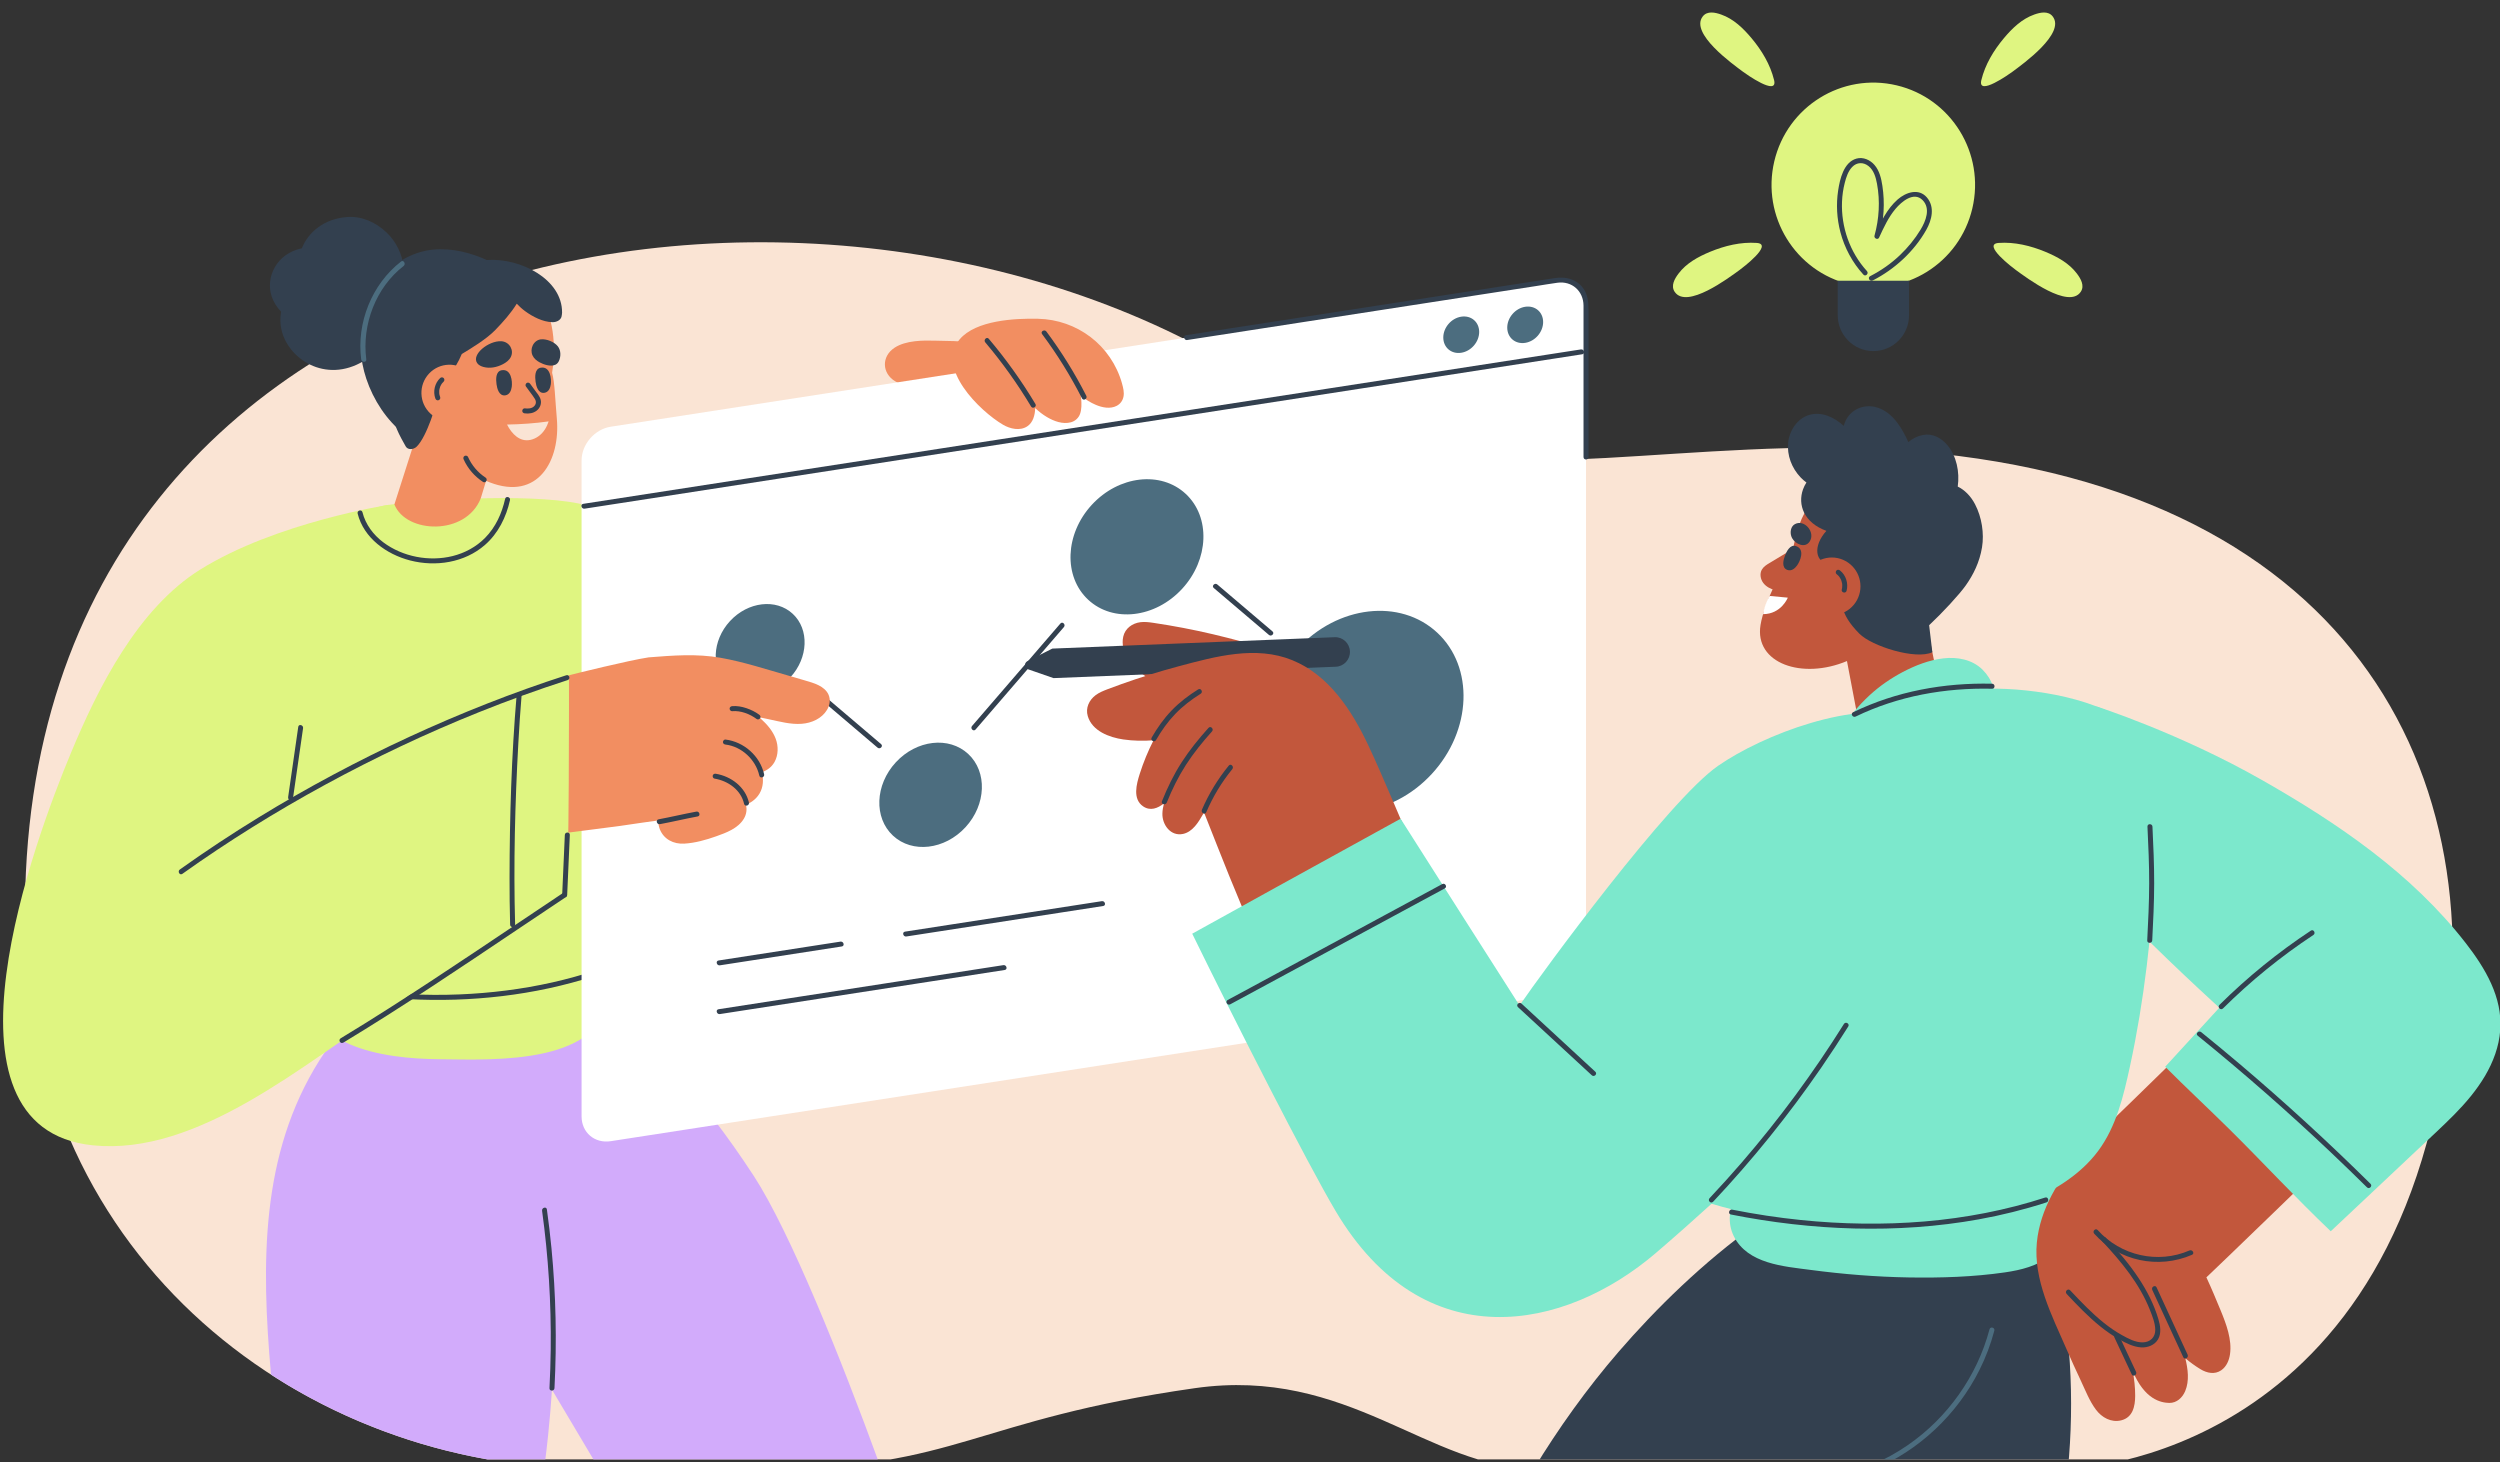 <svg xmlns="http://www.w3.org/2000/svg" width="400" height="234" viewBox="0 0 400 234" fill="none"><rect x="0" y="0" width="400" height="234" fill="#333333" stroke="none"/><g clip-path="url(#clip0_633_1078)"><path d="M331.282 234.98C331.282 234.98 385.358 233.746 392.015 161.755C396.563 112.56 365.037 69.589 285.853 71.707C253.302 72.58 226.416 78.784 205.25 63.699C137.592 15.473 2.884 34.007 4 147.409C4.536 201.855 49.052 234.98 94.652 234.98C94.652 234.98 110.87 234.98 123.427 234.98C152.929 234.98 155.814 227.152 191.177 222.106C215.763 218.6 228.56 234.98 245.738 234.98H331.277H331.282Z" fill="#FAE4D4"></path><path d="M315.575 33.341C317.64 24.545 312.22 15.732 303.469 13.656C294.717 11.58 285.948 17.028 283.883 25.823C281.817 34.619 287.237 43.432 295.989 45.508C304.74 47.584 313.509 42.137 315.575 33.341Z" fill="#DFF581"></path><path d="M299.743 56.172C296.59 56.172 294.038 53.607 294.038 50.439V44.915H305.447V50.439C305.447 53.607 302.895 56.172 299.743 56.172Z" fill="#33404F"></path><path d="M298.707 43.367C295.983 40.384 294.558 36.319 294.722 32.279C294.762 31.253 294.91 30.24 295.163 29.247C295.391 28.355 295.695 27.406 296.343 26.722C297.083 25.942 298.135 25.91 298.971 26.578C299.823 27.257 300.131 28.387 300.323 29.416C300.831 32.166 300.663 35.021 299.919 37.71C299.803 38.137 300.455 38.442 300.651 38.02C301.391 36.416 302.143 34.763 303.291 33.404C304.239 32.279 306.2 30.598 307.608 32.013C308.944 33.352 308.116 35.386 307.292 36.745C306.384 38.241 305.267 39.604 304.003 40.81C302.583 42.165 300.971 43.295 299.223 44.187C298.763 44.421 299.167 45.116 299.627 44.883C303.143 43.086 306.243 40.247 308.2 36.786C309.096 35.198 309.608 33.127 308.308 31.599C307 30.059 304.939 30.767 303.631 31.909C301.903 33.42 300.903 35.575 299.955 37.622C300.199 37.727 300.443 37.827 300.687 37.931C301.423 35.266 301.599 32.476 301.183 29.742C301.003 28.56 300.723 27.329 299.927 26.401C299.227 25.585 298.103 25.074 297.035 25.375C294.986 25.95 294.378 28.668 294.102 30.482C293.766 32.701 293.894 34.98 294.466 37.156C295.13 39.676 296.391 42.02 298.147 43.942C298.495 44.324 299.059 43.753 298.711 43.375L298.707 43.367Z" fill="#33404F"></path><path d="M328.429 2.627C327.705 1.699 326.437 1.988 325.481 2.326C323.493 3.029 321.953 4.525 320.621 6.113C318.984 8.067 317.624 10.315 317.016 12.811C316.356 15.509 321.561 11.798 321.973 11.493C323.685 10.222 330.53 5.325 328.429 2.627Z" fill="#DFF581"></path><path d="M332.918 46.692C333.578 45.715 332.918 44.589 332.306 43.777C331.034 42.089 329.146 41.071 327.234 40.279C324.885 39.31 322.341 38.691 319.789 38.868C317.029 39.061 322.133 42.909 322.549 43.21C324.277 44.465 331.002 49.523 332.918 46.692Z" fill="#DFF581"></path><path d="M278.897 11.493C279.309 11.798 284.51 15.509 283.853 12.811C283.245 10.315 281.881 8.067 280.249 6.113C278.917 4.525 277.377 3.025 275.389 2.326C274.433 1.988 273.165 1.699 272.44 2.627C270.34 5.325 277.185 10.222 278.897 11.493Z" fill="#DFF581"></path><path d="M278.317 43.21C278.733 42.909 283.833 39.061 281.077 38.868C278.525 38.691 275.981 39.31 273.632 40.279C271.72 41.071 269.832 42.089 268.56 43.777C267.948 44.589 267.288 45.715 267.948 46.692C269.864 49.526 276.589 44.465 278.317 43.21Z" fill="#DFF581"></path><path d="M155.466 54.849C154.362 54.536 150.954 54.548 149.814 54.512C147.705 54.447 144.937 54.439 143.109 55.65C141.017 57.041 141.093 59.718 143.229 61.005C144.265 61.628 145.553 61.849 146.725 62.086C149.094 62.569 152.234 63.172 154.066 61.162C154.27 61.133 154.466 61.013 154.542 60.816C154.766 60.221 154.958 59.614 155.126 59.003C155.282 58.428 155.462 57.829 155.466 57.23C155.474 55.947 156.574 55.163 155.466 54.845V54.849Z" fill="#F28E61"></path><path d="M29.539 101.033C31.843 94.721 55.081 81.743 62.178 80.778C69.174 79.825 86.988 78.852 94.017 80.91C100.529 82.816 105.834 87.548 109.354 93.044C115.603 102.794 117.463 112.431 116.323 123.54C115.575 130.817 113.686 136.289 110.65 143.027C108.586 147.598 106.642 153.066 101.853 154.811C95.105 157.272 69.422 162.828 62.142 162.241C50.717 161.32 49.641 159.354 45.872 149.665C45 147.426 40.908 148.648 38.452 148.045C38.324 147.582 38.204 147.116 38.1 146.65C37.551 144.137 37.283 141.584 37.016 139.039C35.687 126.342 25.002 113.468 29.539 101.033Z" fill="#DFF581"></path><path d="M120.571 188.097C116.478 181.817 111.93 175.831 106.934 170.419C102.257 165.345 98.425 162.334 92.728 159.202C77.107 150.606 59.973 155.591 51.117 169.647C41.676 184.639 41.784 202.04 43.36 219.939C44 220.354 44.64 220.76 45.292 221.158C45.552 221.314 45.812 221.471 46.072 221.628C46.376 221.809 46.68 221.99 46.984 222.167C47.216 222.299 47.448 222.436 47.68 222.565C47.968 222.734 48.256 222.895 48.544 223.055C48.8 223.2 49.06 223.341 49.32 223.481C49.908 223.803 50.505 224.121 51.105 224.426C51.392 224.579 51.677 224.724 51.965 224.865C52.797 225.287 53.641 225.693 54.489 226.087C54.809 226.236 55.129 226.384 55.449 226.529C55.749 226.666 56.049 226.798 56.349 226.935C56.693 227.084 57.041 227.233 57.389 227.381C57.617 227.478 57.845 227.574 58.077 227.671C58.613 227.892 59.149 228.113 59.693 228.322C59.905 228.411 60.121 228.495 60.337 228.575C60.665 228.704 60.997 228.829 61.325 228.953C61.59 229.05 61.849 229.146 62.114 229.243C62.614 229.424 63.114 229.601 63.618 229.774C63.85 229.858 64.086 229.938 64.326 230.015C64.674 230.135 65.022 230.248 65.374 230.361C65.642 230.449 65.91 230.533 66.182 230.618C66.286 230.65 66.394 230.686 66.506 230.718C66.774 230.803 67.046 230.883 67.314 230.968C68.006 231.173 68.702 231.374 69.402 231.563C69.718 231.651 70.034 231.736 70.354 231.82C70.418 231.84 70.486 231.856 70.554 231.872C70.854 231.953 71.154 232.029 71.454 232.105C72.23 232.298 73.007 232.483 73.791 232.66C74.015 232.709 74.243 232.761 74.471 232.809C74.539 232.825 74.607 232.841 74.679 232.853C75.319 232.994 75.963 233.123 76.607 233.247C76.623 233.247 76.639 233.255 76.655 233.259C76.999 233.324 77.343 233.388 77.687 233.448C78.035 233.513 78.387 233.573 78.735 233.633C79.443 233.754 80.151 233.866 80.863 233.971C81.163 234.015 81.467 234.059 81.771 234.1C81.895 234.116 82.023 234.136 82.147 234.148C82.415 234.188 82.679 234.22 82.947 234.252C82.959 234.252 82.971 234.252 82.983 234.252C83.387 234.305 83.791 234.353 84.2 234.397C84.651 234.449 85.108 234.494 85.56 234.538C85.628 234.546 85.696 234.55 85.768 234.558C86.216 234.598 86.664 234.638 87.112 234.675C88.072 227.208 88.304 222.332 88.304 222.332L95.825 234.976H123.427C130.344 234.976 135.8 234.546 140.553 233.822C134.652 217.644 126.463 197.139 120.571 188.093V188.097Z" fill="#D2ABFB"></path><path d="M97.881 158.285C98.013 156.616 97.681 154.876 96.929 153.3C96.585 152.584 96.037 151.977 95.349 151.679C94.489 151.309 93.532 151.346 92.62 151.325C90.656 151.281 88.688 151.325 86.724 151.426C82.82 151.619 78.927 152.029 75.039 152.447C71.231 152.857 67.394 153.155 63.598 153.706C61.934 153.947 60.242 154.317 58.709 155.105C57.569 155.688 48.653 154.417 48.589 155.945C48.096 167.633 61.394 169.386 70.23 169.474C79.215 169.562 96.913 170.531 97.881 158.293V158.285Z" fill="#DFF581"></path><path d="M65.358 159.865C75.335 160.384 85.499 159.266 95.028 156.194C97.725 155.326 100.369 154.289 102.933 153.078C103.397 152.857 102.993 152.166 102.529 152.383C93.488 156.641 83.475 158.695 73.53 159.105C70.806 159.218 68.078 159.202 65.358 159.061C64.842 159.033 64.846 159.837 65.358 159.865Z" fill="#33404F"></path><path d="M86.732 193.722C87.74 201.055 88.2 208.461 88.116 215.862C88.092 217.945 88.024 220.028 87.916 222.106C87.888 222.625 88.688 222.621 88.716 222.106C89.104 214.644 88.952 207.158 88.236 199.72C88.036 197.646 87.788 195.575 87.504 193.509C87.432 192.998 86.664 193.215 86.732 193.722Z" fill="#33404F"></path><path d="M249.09 159.161L97.721 182.589C95.144 182.987 93.052 181.21 93.052 178.621V73.686C93.052 71.096 95.14 68.672 97.721 68.274L249.09 44.846C251.667 44.449 253.759 46.225 253.759 48.815V153.75C253.759 156.339 251.671 158.763 249.09 159.161Z" fill="white"></path><path d="M189.949 54.403C191.033 54.234 192.117 54.066 193.205 53.901C196.006 53.467 198.806 53.032 201.606 52.602C205.439 52.007 209.271 51.416 213.107 50.821C217.292 50.174 221.476 49.526 225.66 48.879C229.517 48.284 233.369 47.685 237.225 47.09C240.07 46.652 242.91 46.21 245.754 45.771C246.902 45.594 248.05 45.393 249.198 45.237C251.507 44.927 253.351 46.563 253.363 48.895C253.367 49.788 253.363 50.676 253.363 51.569V73.127C253.363 73.645 254.163 73.645 254.163 73.127V49.619C254.163 48.28 254.047 46.989 253.147 45.904C252.071 44.605 250.423 44.243 248.822 44.489C248.294 44.569 247.77 44.654 247.242 44.734C244.814 45.108 242.386 45.486 239.954 45.864C236.297 46.431 232.641 46.998 228.985 47.56C224.776 48.212 220.568 48.863 216.359 49.514C212.319 50.142 208.275 50.765 204.234 51.392C201.074 51.883 197.914 52.369 194.754 52.859C193.153 53.109 191.557 53.354 189.957 53.603C189.885 53.615 189.817 53.623 189.745 53.635C189.237 53.716 189.453 54.488 189.957 54.411L189.949 54.403Z" fill="#33404F"></path><path d="M93.532 81.389C104.017 79.765 114.502 78.144 124.987 76.52C135.304 74.924 145.617 73.328 155.934 71.732C166.259 70.135 176.584 68.535 186.909 66.939C197.214 65.343 207.523 63.751 217.828 62.155C228.293 60.535 238.757 58.914 249.222 57.294C250.535 57.089 251.847 56.888 253.163 56.683C253.671 56.602 253.455 55.831 252.951 55.907C242.466 57.531 231.981 59.151 221.496 60.776C211.179 62.372 200.866 63.968 190.549 65.564C180.224 67.16 169.899 68.76 159.574 70.357C149.269 71.953 138.96 73.545 128.656 75.141C118.191 76.761 107.726 78.382 97.257 80.002C95.945 80.207 94.632 80.408 93.316 80.613C92.808 80.693 93.024 81.465 93.528 81.389H93.532Z" fill="#33404F"></path><path d="M236.669 53.109C236.669 54.705 235.385 56.197 233.797 56.442C232.209 56.687 230.925 55.593 230.925 54.001C230.925 52.409 232.209 50.913 233.797 50.668C235.385 50.423 236.669 51.517 236.669 53.109Z" fill="#4C6D7F"></path><path d="M246.902 51.525C246.902 53.121 245.618 54.612 244.03 54.858C242.442 55.103 241.158 54.009 241.158 52.417C241.158 50.825 242.442 49.329 244.03 49.084C245.618 48.839 246.902 49.932 246.902 51.525Z" fill="#4C6D7F"></path><path d="M154.474 132.36C157.799 128.751 157.998 123.502 154.918 120.636C151.838 117.769 146.646 118.371 143.321 121.98C139.996 125.588 139.797 130.838 142.877 133.704C145.957 136.571 151.149 135.969 154.474 132.36Z" fill="#4C6D7F"></path><path d="M126.456 108.375C129.338 105.247 129.511 100.698 126.843 98.215C124.175 95.731 119.675 96.254 116.793 99.382C113.911 102.51 113.738 107.059 116.406 109.543C119.074 112.026 123.574 111.503 126.456 108.375Z" fill="#4C6D7F"></path><path d="M189.138 94.212C193.448 89.535 193.707 82.733 189.718 79.02C185.729 75.307 179.001 76.089 174.691 80.767C170.381 85.444 170.122 92.246 174.111 95.959C178.101 99.672 184.828 98.89 189.138 94.212Z" fill="#4C6D7F"></path><path d="M229.094 123.82C235.504 116.863 235.889 106.746 229.954 101.223C224.019 95.7 214.012 96.862 207.602 103.818C201.193 110.775 200.808 120.892 206.742 126.415C212.677 131.939 222.684 130.777 229.094 123.82Z" fill="#4C6D7F"></path><path d="M129.908 110.694C133.408 113.67 136.908 116.649 140.409 119.624C140.801 119.958 141.369 119.391 140.973 119.057C137.472 116.082 133.972 113.103 130.472 110.127C130.08 109.794 129.512 110.361 129.908 110.694Z" fill="#33404F"></path><path d="M169.663 99.763C165.903 104.121 162.147 108.479 158.386 112.841C157.434 113.947 156.478 115.053 155.526 116.158C155.19 116.548 155.754 117.119 156.09 116.725C159.85 112.367 163.607 108.009 167.367 103.646C168.319 102.541 169.275 101.435 170.227 100.329C170.563 99.939 169.999 99.369 169.663 99.763Z" fill="#33404F"></path><path d="M194.202 94.082C197.146 96.582 200.086 99.087 203.03 101.588C203.423 101.922 203.991 101.355 203.595 101.021C200.65 98.52 197.71 96.016 194.766 93.515C194.374 93.181 193.806 93.748 194.202 94.082Z" fill="#33404F"></path><path d="M145.009 149.838C153.182 148.571 161.354 147.309 169.523 146.043C171.851 145.681 174.183 145.323 176.512 144.961C177.02 144.881 176.804 144.109 176.3 144.185C168.127 145.452 159.954 146.714 151.785 147.98C149.457 148.342 147.125 148.7 144.797 149.062C144.289 149.142 144.505 149.914 145.009 149.838Z" fill="#33404F"></path><path d="M115.174 154.453C121.679 153.448 128.188 152.439 134.692 151.434C135.2 151.354 134.984 150.582 134.48 150.658C127.976 151.663 121.467 152.672 114.962 153.678C114.454 153.758 114.67 154.53 115.174 154.453Z" fill="#33404F"></path><path d="M115.174 162.253C121.383 161.292 127.596 160.331 133.804 159.371C138.937 158.575 144.073 157.782 149.205 156.986C153.058 156.391 156.91 155.792 160.758 155.197C161.267 155.117 161.051 154.345 160.546 154.421C154.338 155.382 148.125 156.343 141.917 157.304C136.784 158.1 131.648 158.892 126.515 159.688C122.663 160.283 118.811 160.882 114.962 161.477C114.454 161.558 114.67 162.33 115.174 162.253Z" fill="#33404F"></path><path d="M119.371 128.783C119.699 128.622 120.023 128.449 120.327 128.236C121.327 127.536 121.939 126.527 122.051 125.301C122.103 124.714 122.051 124.127 121.919 123.552C122.731 123.246 123.443 122.772 123.927 121.912C124.547 120.806 124.555 119.379 124.115 118.209C123.635 116.926 122.715 115.881 121.711 114.976C121.631 114.904 121.547 114.831 121.463 114.759C121.987 114.868 122.507 114.972 123.027 115.085C124.735 115.443 126.507 115.941 128.268 115.808C129.864 115.688 131.476 114.984 132.332 113.565C132.784 112.817 132.916 111.909 132.544 111.104C132.236 110.445 131.64 109.979 131.004 109.657C130.288 109.291 129.496 109.082 128.732 108.853C127.855 108.592 126.975 108.334 126.095 108.085C122.599 107.092 118.963 105.894 115.306 105.247C111.442 104.563 107.666 104.873 103.781 105.178C100.665 105.641 91.788 107.844 91.044 108.041C90.296 108.238 82.879 120.902 82.987 121.184C82.623 122.868 82.523 134.21 82.775 134.194C83.963 134.126 98.029 132.325 99.205 132.148C100.365 131.975 101.529 131.802 102.689 131.637C103.573 131.508 104.461 131.388 105.345 131.267C105.321 131.742 105.389 132.216 105.557 132.646C106.198 134.291 107.77 135.079 109.47 134.982C111.194 134.886 112.962 134.387 114.582 133.812C116.194 133.241 118.083 132.55 119.015 130.998C119.451 130.27 119.519 129.522 119.371 128.795V128.783Z" fill="#F28E61"></path><path d="M81.339 65.227L76.919 79.737C74.535 85.759 64.974 85.401 63.102 80.713L69.85 59.594L81.339 65.227Z" fill="#F28E61"></path><path d="M179.528 61.367C177.796 55.236 172.347 51.143 166.075 51.002C162.379 50.922 156.166 51.231 153.558 54.279C149.665 58.822 156.738 65.757 160.49 67.96C161.615 68.62 163.187 68.982 164.351 68.222C165.283 67.619 165.599 66.429 165.631 65.295C166.203 65.838 166.827 66.324 167.511 66.73C168.635 67.394 170.039 67.92 171.347 67.566C172.027 67.382 172.584 66.875 172.816 66.204C173.072 65.468 173.052 64.619 172.996 63.852C172.984 63.663 172.96 63.474 172.936 63.285C173.656 63.904 174.468 64.414 175.348 64.784C176.364 65.214 177.636 65.472 178.664 64.937C179.244 64.635 179.624 64.121 179.756 63.478C179.9 62.782 179.712 62.03 179.52 61.359L179.528 61.367Z" fill="#F28E61"></path><path d="M114.318 124.577C116.49 124.935 118.547 126.374 119.055 128.618C119.171 129.12 119.943 128.907 119.827 128.405C119.259 125.912 116.962 124.203 114.53 123.801C114.318 123.765 114.098 123.857 114.038 124.083C113.986 124.276 114.102 124.541 114.318 124.577Z" fill="#33404F"></path><path d="M105.581 131.866C107.606 131.492 109.606 131.006 111.63 130.632C112.134 130.54 111.922 129.764 111.418 129.856C109.394 130.23 107.394 130.716 105.369 131.09C104.865 131.183 105.077 131.959 105.581 131.866Z" fill="#33404F"></path><path d="M116.07 119.129C118.679 119.443 120.919 121.546 121.491 124.103C121.603 124.609 122.375 124.392 122.263 123.89C121.607 120.955 119.027 118.683 116.07 118.325C115.854 118.301 115.674 118.53 115.67 118.727C115.67 118.965 115.858 119.105 116.07 119.129Z" fill="#33404F"></path><path d="M117.138 113.79C118.518 113.665 119.983 114.236 121.079 115.053C121.251 115.181 121.527 115.081 121.627 114.908C121.747 114.703 121.659 114.486 121.483 114.357C120.859 113.895 120.147 113.549 119.415 113.304C118.69 113.062 117.902 112.914 117.138 112.986C116.922 113.006 116.738 113.155 116.738 113.388C116.738 113.589 116.922 113.81 117.138 113.79Z" fill="#33404F"></path><path d="M157.638 54.773C160.358 57.994 162.807 61.427 164.975 65.046C165.239 65.488 165.931 65.086 165.667 64.639C163.467 60.965 160.966 57.475 158.206 54.206C157.874 53.812 157.31 54.383 157.642 54.773H157.638Z" fill="#33404F"></path><path d="M166.731 53.451C169.147 56.691 171.283 60.133 173.119 63.739C173.355 64.201 174.043 63.795 173.811 63.333C171.975 59.727 169.839 56.285 167.423 53.044C167.119 52.634 166.423 53.036 166.731 53.451Z" fill="#33404F"></path><path d="M91.044 108.033C91.044 108.033 67.074 117.61 55.917 122.679C56.845 117.931 57.837 109.91 56.477 105.162C55.721 102.517 54.461 99.98 52.681 97.881C55.401 90.262 62.178 80.778 62.178 80.778C62.178 80.778 44.212 83.544 32.043 91.123C22.038 97.358 15.669 110.075 11.329 120.516C5.76 133.913 -11.789 180.502 14.845 183.252C31.647 184.985 48.72 170.097 62.138 161.457C71.614 155.354 80.875 148.76 90.552 142.987C91.096 142.661 91.036 108.037 91.036 108.037L91.044 108.033Z" fill="#DFF581"></path><path d="M80.823 79.801C80.307 82.133 79.299 84.36 77.607 86.069C76.183 87.508 74.367 88.485 72.41 88.971C68.67 89.896 64.43 89.092 61.333 86.776C59.733 85.578 58.485 83.914 57.993 81.956C57.869 81.453 57.097 81.666 57.221 82.169C58.205 86.109 61.861 88.698 65.61 89.671C69.71 90.732 74.323 90.033 77.583 87.198C79.707 85.349 80.995 82.752 81.599 80.022C81.711 79.519 80.939 79.302 80.827 79.809L80.823 79.801Z" fill="#33404F"></path><path d="M29.175 139.819C36.504 134.596 44.16 129.844 52.057 125.542C60.018 121.208 68.226 117.324 76.635 113.951C81.308 112.077 86.04 110.357 90.828 108.813C91.316 108.656 91.108 107.88 90.616 108.037C82.06 110.799 73.679 114.112 65.514 117.883C57.229 121.711 49.161 126.016 41.372 130.789C37.08 133.422 32.871 136.196 28.771 139.123C28.355 139.421 28.755 140.116 29.175 139.819Z" fill="#33404F"></path><path d="M47.72 116.295C47.18 120.046 46.64 123.797 46.1 127.548C46.028 128.055 46.796 128.272 46.872 127.761C47.412 124.01 47.952 120.259 48.492 116.508C48.564 116.001 47.796 115.784 47.72 116.295Z" fill="#33404F"></path><path d="M54.917 166.828C64.37 161.115 73.531 154.936 82.704 148.78C85.316 147.028 87.932 145.275 90.548 143.53C90.976 143.244 90.576 142.549 90.144 142.834C80.844 149.026 71.623 155.342 62.198 161.349C59.654 162.973 57.093 164.569 54.509 166.129C54.069 166.394 54.469 167.09 54.913 166.824L54.917 166.828Z" fill="#33404F"></path><path d="M90.372 133.591C90.232 136.791 90.088 139.988 89.948 143.188C89.924 143.707 90.724 143.703 90.748 143.188C90.888 139.988 91.032 136.791 91.172 133.591C91.196 133.072 90.396 133.076 90.372 133.591Z" fill="#33404F"></path><path d="M82.651 111.314C81.835 120.983 81.543 130.717 81.527 140.422C81.527 142.931 81.547 145.44 81.619 147.948C81.635 148.463 82.435 148.467 82.419 147.948C82.147 138.247 82.403 128.513 82.939 118.824C83.079 116.319 83.243 113.814 83.451 111.314C83.496 110.799 82.695 110.799 82.651 111.314Z" fill="#33404F"></path><path d="M65.41 60.169C64.75 59.164 64.314 58.018 64.246 56.8C63.83 49.112 72.09 42.885 79.275 43.777C81.827 44.095 84.287 45.309 86.055 47.195C88.064 49.334 89.204 54.239 88.336 59.646C88.76 61.122 88.832 64.049 89.092 66.951C89.692 73.678 86.096 80.175 78.335 77.171C75.455 76.058 72.946 73.396 71.49 70.811C70.454 68.966 71.494 66.638 70.29 64.889C69.27 63.409 67.61 62.698 66.398 61.415C66.034 61.033 65.702 60.615 65.41 60.169Z" fill="#F28E61"></path><path d="M74.187 73.509C74.847 74.98 75.939 76.235 77.283 77.107C77.715 77.388 78.119 76.693 77.687 76.412C76.451 75.607 75.479 74.45 74.875 73.099C74.787 72.902 74.499 72.853 74.327 72.954C74.123 73.075 74.095 73.304 74.183 73.505L74.187 73.509Z" fill="#33404F"></path><path d="M89.932 50.013C89.98 44.706 83.308 41.216 77.863 41.602C77.567 41.622 75.195 42.02 72.635 43.23C69.734 44.601 67.186 46.764 65.474 49.502C64.422 51.183 63.454 53.217 64.194 55.203C64.214 55.674 63.422 56.237 63.514 56.695C63.686 57.547 63.878 58.408 64.182 59.224C64.07 60.229 62.918 64.841 62.87 65.854C62.782 67.671 63.99 69.778 64.906 71.414C65.266 72.057 66.194 71.925 66.658 71.47C68.398 69.774 69.866 64.322 69.858 64.33C69.858 64.33 71.422 60.78 71.875 60.137C72.659 59.027 73.375 57.889 73.883 56.643C75.543 55.646 77.879 54.214 79.255 52.791C80.483 51.517 81.731 50.134 82.68 48.594C83.096 49.032 83.544 49.442 84.032 49.796C85.248 50.684 86.832 51.501 88.364 51.549C88.968 51.569 89.632 51.291 89.832 50.717C89.872 50.6 89.932 50.15 89.936 50.005L89.932 50.013Z" fill="#33404F"></path><path d="M79.215 42.362C77.887 41.485 76.379 40.931 74.887 40.504C73.427 40.086 71.923 39.869 70.41 39.881C67.502 39.897 64.634 40.999 62.422 43.086C57.845 47.4 56.565 54.464 58.605 60.591C59.738 63.996 61.878 67.269 64.59 69.372C65.23 69.87 65.954 69.428 66.122 68.813C66.49 68.793 66.838 68.543 66.918 68.033C67.198 66.219 67.254 64.382 67.602 62.577C67.942 60.816 68.418 59.087 69.034 57.419C70.278 54.029 72.039 50.893 74.259 48.167C75.451 46.704 76.767 45.389 78.199 44.211C78.259 44.235 78.315 44.26 78.375 44.284C79.551 44.754 80.299 43.078 79.223 42.366L79.215 42.362Z" fill="#33404F"></path><path d="M74.983 59.574C76.791 61.278 76.879 64.133 75.187 65.946C73.49 67.763 70.65 67.852 68.846 66.151C67.038 64.447 66.95 61.592 68.642 59.779C70.338 57.962 73.178 57.873 74.983 59.574Z" fill="#F28E61"></path><path d="M70.427 63.542C70.387 63.429 70.351 63.313 70.323 63.196C70.311 63.136 70.299 63.072 70.287 63.007C70.295 63.051 70.287 63.007 70.287 62.987C70.287 62.951 70.279 62.919 70.279 62.883C70.271 62.762 70.271 62.641 70.279 62.525C70.279 62.497 70.283 62.468 70.287 62.44C70.299 62.308 70.279 62.477 70.291 62.4C70.299 62.336 70.311 62.275 70.327 62.215C70.355 62.099 70.387 61.982 70.431 61.869C70.431 61.861 70.459 61.793 70.451 61.821C70.439 61.845 70.483 61.753 70.483 61.753C70.507 61.7 70.531 61.652 70.559 61.604C70.591 61.548 70.623 61.495 70.655 61.443C70.671 61.419 70.687 61.395 70.703 61.375C70.711 61.363 70.759 61.298 70.727 61.339C70.803 61.238 70.895 61.146 70.987 61.057C71.143 60.908 71.135 60.639 70.987 60.49C70.831 60.334 70.579 60.342 70.423 60.49C69.558 61.306 69.246 62.645 69.659 63.763C69.735 63.968 69.931 64.105 70.151 64.044C70.347 63.992 70.507 63.755 70.431 63.55L70.427 63.542Z" fill="#33404F"></path><path d="M80.279 59.236C81.811 58.983 81.999 61.037 81.879 61.901C81.803 62.46 81.547 63.152 80.855 63.256C79.843 63.409 79.535 62.159 79.443 61.479C79.343 60.719 79.275 59.405 80.279 59.236Z" fill="#33404F"></path><path d="M86.528 58.83C88.06 58.577 88.248 60.631 88.128 61.495C88.052 62.054 87.796 62.746 87.104 62.85C86.092 63.003 85.784 61.753 85.692 61.073C85.592 60.313 85.524 58.999 86.528 58.83Z" fill="#33404F"></path><path d="M83.96 66.139C84.632 66.228 85.348 66.119 85.892 65.685C86.396 65.279 86.668 64.615 86.512 63.976C86.368 63.393 85.92 62.911 85.576 62.436C85.328 62.094 85.08 61.757 84.832 61.415C84.704 61.238 84.484 61.154 84.284 61.27C84.112 61.371 84.012 61.644 84.14 61.821C84.356 62.119 84.572 62.416 84.792 62.714C85.06 63.084 85.36 63.445 85.588 63.839C85.836 64.266 85.788 64.696 85.42 65.034C85.032 65.387 84.452 65.399 83.96 65.335C83.744 65.307 83.56 65.54 83.56 65.737C83.56 65.978 83.744 66.111 83.96 66.139Z" fill="#33404F"></path><path d="M84.868 70.381C83.18 70.751 81.883 69.44 81.127 67.928C83.352 67.888 85.608 67.735 87.784 67.422C87.636 67.86 87.452 68.286 87.2 68.684C86.656 69.549 85.832 70.172 84.872 70.381H84.868Z" fill="#FAE4D4"></path><path d="M61.849 37.196C60.165 35.587 57.901 34.546 55.553 34.723C51.853 34.996 49.336 37.127 48.292 39.728C44.292 40.545 42.428 44.324 43.472 47.444C43.772 48.332 44.296 49.169 44.984 49.872C44.768 51.062 44.84 52.297 45.232 53.459C46.804 58.154 53.237 61.684 59.369 56.956C61.922 54.99 62.206 51.81 61.125 49.072C61.501 48.843 61.873 48.586 62.249 48.3C65.926 45.466 64.906 40.111 61.853 37.2L61.849 37.196Z" fill="#33404F"></path><path d="M58.605 57.503C57.889 51.939 60.126 46.013 64.578 42.555C64.986 42.237 64.578 41.526 64.166 41.847C59.493 45.474 57.033 51.629 57.789 57.503C57.857 58.018 58.673 58.026 58.605 57.503Z" fill="#4C6D7F"></path><path d="M81.699 55.537C81.411 55.006 80.859 54.629 80.195 54.596C78.179 54.496 75.395 56.715 76.343 58.09C76.575 58.428 76.975 58.609 77.367 58.717C78.399 58.995 79.523 58.761 80.471 58.267C80.979 58.002 81.463 57.644 81.723 57.133C81.999 56.594 81.956 56.011 81.699 55.541V55.537Z" fill="#33404F"></path><path d="M88.844 58.367C89.076 58.259 89.276 58.074 89.408 57.797C89.756 57.081 89.772 56.1 89.272 55.437C88.716 54.705 87.464 54.206 86.564 54.291C85.976 54.347 85.48 54.745 85.228 55.284C85.004 55.762 84.964 56.349 85.208 56.876C85.44 57.378 85.872 57.72 86.32 57.965C86.988 58.331 88.104 58.709 88.844 58.359V58.367Z" fill="#33404F"></path><path d="M196.377 102.045C193.264 101.249 190.116 100.577 186.952 100.039C186.144 99.902 185.336 99.769 184.528 99.653C183.843 99.552 183.147 99.464 182.459 99.552C181.167 99.721 180.015 100.533 179.719 101.864C179.175 104.316 181.091 106.54 182.871 107.911C184.119 108.872 185.492 109.664 186.916 110.339C189.732 111.183 192.66 111.662 195.665 111.778C196.241 111.803 196.673 112.032 196.969 112.365C201.209 111.642 205.057 109.471 207.338 105.78C203.949 103.963 200.021 102.978 196.377 102.045Z" fill="#C2573C"></path><path d="M215.99 104.22C215.938 102.913 214.842 101.9 213.546 101.952L168.374 103.774L164.386 105.788C163.834 106.065 163.886 106.877 164.47 107.078L168.562 108.498L213.734 106.676C215.034 106.624 216.042 105.522 215.99 104.22Z" fill="#33404F"></path><path d="M294.465 100.252L298.158 119.667C298.158 119.667 303.834 123.341 312.891 122.787L307.307 95.089L294.465 100.252Z" fill="#C2573C"></path><path d="M283.116 90.084C282.652 90.361 282.172 90.663 281.9 91.133C281.524 91.784 281.664 92.653 282.112 93.256C282.56 93.859 283.264 94.229 283.988 94.422L287.36 87.527C285.944 88.379 284.532 89.231 283.116 90.084Z" fill="#C2573C"></path><path d="M295.553 105.748C300.498 103.653 299.53 103.516 303.022 100.408C305.166 98.503 306.362 100.047 308.434 97.94C312.467 93.835 314.783 86.699 312.099 81.428C310.151 77.596 306.79 74.822 302.254 74.195C299.166 73.769 295.973 74.754 293.485 76.599C290.801 78.589 288.925 81.058 287.797 84.186C287.416 85.239 287.076 86.807 286.884 87.921C285.152 90.956 282.276 96.392 281.684 100.002C280.68 106.122 288.329 108.811 295.553 105.752V105.748Z" fill="#C2573C"></path><path d="M286.049 95.624C286.049 95.624 285.025 98.249 282.092 98.266C282.248 97.297 282.58 96.291 283.148 95.351L286.049 95.624Z" fill="white"></path><path d="M287.376 87.378C288.844 87.889 288.032 89.79 287.52 90.49C287.184 90.944 286.636 91.431 285.976 91.189C285.012 90.84 285.336 89.593 285.58 88.95C285.852 88.231 286.416 87.044 287.38 87.378H287.376Z" fill="#33404F"></path><path d="M316.011 80.688C315.307 79.337 314.319 78.376 313.239 77.854C313.567 75.514 313.055 72.953 311.551 71.188C310.575 70.046 309.195 69.302 307.662 69.596C306.782 69.764 305.994 70.17 305.334 70.741C304.878 69.684 304.318 68.671 303.646 67.742C302.618 66.315 301.11 65.117 299.298 65.008C297.457 64.9 295.813 65.909 295.153 67.658C295.093 67.818 295.041 67.983 294.997 68.144C293.501 66.773 291.489 65.788 289.445 66.399C287.573 66.958 286.312 68.88 286.108 70.769C285.884 72.86 286.688 74.923 288.129 76.418C288.405 76.708 288.713 76.961 289.029 77.202C288.801 77.552 288.617 77.922 288.485 78.292C287.601 80.756 288.621 83.623 292.221 84.938C290.093 87.294 290.213 90.136 293.121 90.369C296.209 90.619 295.573 94.904 293.153 95.801C293.657 96.207 294.185 96.581 294.729 96.931C295.101 98.479 295.929 99.797 297.489 101.382C299.474 103.396 306.53 105.615 309.174 104.353C309.174 104.353 308.862 101.715 308.662 100.035C310.815 98.02 313.487 95.134 314.531 93.654C315.735 91.945 316.727 89.975 317.123 87.575C317.487 85.348 317.091 82.763 316.007 80.68L316.011 80.688Z" fill="#33404F"></path><path d="M317.239 107.175C315.559 105.502 313.155 105.08 310.931 105.338C308.675 105.599 306.446 106.463 304.422 107.533C302.53 108.534 300.75 109.756 299.154 111.224C297.33 112.9 295.741 114.826 294.433 116.977C294.365 117.089 294.317 117.206 294.289 117.331C294.153 117.367 294.017 117.407 293.881 117.443C292.969 117.697 293.345 119.389 294.273 119.156C300.618 117.568 306.926 115.803 313.175 113.845C314.507 113.427 315.879 113.057 317.203 112.578C316.983 113.58 318.571 114.07 318.895 113.077C319.6 110.922 318.751 108.687 317.231 107.175H317.239Z" fill="#7CE8CC"></path><path d="M297.117 96.014C295.905 98.249 293.121 99.078 290.897 97.859C288.673 96.641 287.849 93.843 289.061 91.608C290.273 89.372 293.057 88.544 295.281 89.762C297.505 90.98 298.33 93.779 297.117 96.014Z" fill="#C2573C"></path><path d="M287.201 83.852C288.725 83.044 290.513 85.191 289.545 86.646C288.801 87.768 287.269 87.061 286.733 86.096C286.689 86.015 286.653 85.931 286.621 85.842C286.369 85.143 286.521 84.21 287.201 83.852Z" fill="#33404F"></path><path d="M295.453 94.534C295.765 93.365 295.361 92.026 294.401 91.274C294.229 91.141 294.001 91.105 293.837 91.274C293.701 91.411 293.665 91.708 293.837 91.841C293.937 91.917 294.029 92.002 294.117 92.09C294.161 92.134 294.201 92.183 294.241 92.231C294.253 92.243 294.301 92.303 294.269 92.263C294.285 92.283 294.301 92.307 294.317 92.331C294.389 92.432 294.453 92.54 294.509 92.649C294.525 92.681 294.541 92.709 294.553 92.741C294.557 92.749 294.593 92.83 294.569 92.778C294.593 92.834 294.613 92.894 294.633 92.954C294.673 93.071 294.705 93.192 294.725 93.316C294.729 93.344 294.733 93.373 294.741 93.397C294.749 93.437 294.741 93.365 294.745 93.433C294.749 93.493 294.757 93.558 294.757 93.618C294.761 93.743 294.757 93.867 294.745 93.992C294.745 94 294.733 94.076 294.741 94.04C294.749 94 294.729 94.1 294.729 94.108C294.717 94.177 294.701 94.245 294.681 94.313C294.549 94.812 295.321 95.029 295.453 94.526V94.534Z" fill="#33404F"></path><path d="M245.312 235.18C249.357 228.518 253.905 222.161 258.998 216.263C270.803 202.594 289.516 186.21 308.446 184.099C313.399 183.544 318.799 184.546 322.539 188.063C326.172 191.481 327.676 196.503 328.752 201.235C331.28 212.335 331.98 223.85 330.856 235.18H245.317H245.312Z" fill="#33404F"></path><path d="M331.141 194.307C331.393 193.282 331.477 192.217 331.353 191.143C331.165 189.511 330.485 187.846 329.421 186.536C330.109 186.238 330.137 184.996 329.261 184.887C328.604 184.807 327.948 184.763 327.284 184.738C326.852 184.505 326.392 184.316 325.904 184.192C325.432 184.071 325.068 184.361 324.92 184.742C323.16 184.803 321.4 184.96 319.668 185.06C316.411 185.249 313.155 185.446 309.899 185.643C303.386 186.033 296.874 186.427 290.361 186.817C288.565 186.926 286.773 187.034 284.977 187.139C284.649 187.159 284.316 187.175 283.988 187.191C284.032 186.998 284.004 186.789 283.88 186.596C283.648 186.234 283.096 186.073 282.732 186.343C282.292 186.664 281.856 186.99 281.424 187.328C280.744 187.368 280.068 187.416 279.396 187.488C278.284 187.609 278.232 189.153 279.136 189.422C278.644 189.969 278.196 190.552 277.82 191.199C276.648 193.23 276.352 195.682 277.42 197.817C279.628 202.224 285.417 202.622 289.677 203.184C294.897 203.876 300.162 204.302 305.426 204.391C310.543 204.475 315.735 204.314 320.804 203.579C323.34 203.209 325.976 202.565 328.02 200.933C329.901 199.433 331.389 197.178 331.237 194.677C331.229 194.548 331.193 194.424 331.141 194.311V194.307Z" fill="#7CE8CC"></path><path d="M375 183.106C369.368 175.455 357.859 173.164 351.786 165.858C350.566 166.924 342.197 175.174 341.045 176.267C338.213 178.961 335.457 181.775 332.872 184.71C329.396 188.659 326.416 193.435 325.896 198.794C325.32 204.724 328.316 210.522 330.616 215.801C331.356 217.502 332.124 219.194 332.916 220.871C333.649 222.419 334.309 224.156 335.341 225.535C336.285 226.801 337.781 227.645 339.377 227.259C341.249 226.805 341.621 225.012 341.629 223.327C341.633 221.988 341.481 220.658 341.229 219.347C343.117 223.934 345.77 224.441 347.082 224.469C348.274 224.493 349.202 223.617 349.638 222.559C350.314 220.927 350.078 219.082 349.65 217.321C350.418 217.968 351.23 218.559 352.086 219.078C353.106 219.697 354.366 219.966 355.41 219.234C356.235 218.659 356.659 217.658 356.799 216.689C357.139 214.35 356.199 211.837 355.322 209.714C354.586 207.937 353.842 206.136 353.022 204.379C353.794 203.691 374.048 184.127 375.004 183.106H375Z" fill="#C2573C"></path><path d="M394.518 150.894C385.914 139.785 374.045 131.708 361.939 124.817C348.69 117.274 335.461 113.037 335.461 113.037C334.513 114.842 332.381 122.521 331.989 124.548C332.101 129.284 333.069 134.052 334.209 138.579C334.453 139.556 334.709 140.549 334.969 141.546C341.17 148.1 347.65 154.4 354.287 160.495C354.555 160.74 354.827 160.981 355.095 161.227C354.963 161.371 354.831 161.52 354.695 161.665C351.939 164.668 349.182 167.671 346.43 170.679C349.774 174.032 353.247 177.264 356.611 180.585C362.075 185.981 367.284 191.642 372.848 196.933C372.872 196.957 372.896 196.977 372.92 197.001C375.433 194.641 377.945 192.277 380.457 189.913L386.71 184.027C388.734 182.121 390.794 180.252 392.742 178.273C396.339 174.623 399.647 170.12 400.039 164.821C400.431 159.546 397.623 154.898 394.518 150.89V150.894Z" fill="#7CE8CC"></path><path d="M344.882 123.386C344.49 121.122 343.641 118.935 342.085 117.218C340.601 115.582 338.717 114.412 336.705 113.543C332.776 111.843 328.416 110.922 324.18 110.472C319.943 110.021 315.647 110.09 311.423 110.669C302.962 111.827 294.737 114.987 287.784 119.996C286.116 121.198 284.528 122.513 283.028 123.916C282.676 124.246 282.52 124.74 282.824 125.167C282.984 125.388 283.284 125.537 283.572 125.545C281.02 128.339 278.816 131.487 276.943 134.743C274.455 139.062 272.419 143.645 270.563 148.268C268.611 153.129 266.923 158.095 265.474 163.132C264.046 168.11 262.826 173.179 261.962 178.29C261.574 180.589 261.346 183.094 262.278 185.297C263.166 187.396 264.954 188.827 266.911 189.877C269.083 191.043 271.463 191.879 273.815 192.59C276.279 193.338 278.788 193.929 281.316 194.4C286.204 195.308 291.181 195.895 296.145 196.201C305.682 196.792 315.551 196.161 324.424 192.325C328.672 190.488 332.868 187.951 335.685 184.18C338.633 180.227 339.777 175.302 340.805 170.562C343.085 160.024 344.285 149.278 344.846 138.519C344.986 135.849 345.082 133.18 345.15 130.51C345.21 128.142 345.286 125.742 344.882 123.398V123.386Z" fill="#7CE8CC"></path><path d="M276.932 194.319C283.448 195.614 290.069 196.39 296.709 196.559C303.362 196.728 310.038 196.281 316.591 195.099C320.263 194.436 323.888 193.535 327.44 192.382C327.928 192.225 327.72 191.445 327.228 191.606C320.971 193.64 314.479 194.878 307.93 195.433C301.35 195.988 294.717 195.875 288.149 195.204C284.456 194.826 280.788 194.267 277.148 193.543C276.643 193.443 276.427 194.219 276.936 194.319H276.932Z" fill="#33404F"></path><path d="M200.865 150.033C200.865 150.033 209.169 145.498 214.314 142.624C218.282 140.404 222.183 138.052 226.107 135.749C225.023 133.18 223.931 130.614 222.823 128.057C221.526 125.062 220.254 122.043 218.854 119.096C216.25 113.604 212.602 108.011 206.761 105.627C200.949 103.255 194.468 105.036 188.676 106.58C185.571 107.408 182.499 108.361 179.471 109.442C178.699 109.716 177.931 109.997 177.167 110.291C176.522 110.54 175.87 110.801 175.314 111.216C174.266 111.995 173.654 113.266 174.042 114.573C174.754 116.981 177.507 117.986 179.727 118.312C181.323 118.545 182.947 118.565 184.563 118.448C183.687 120.169 182.951 121.958 182.363 123.8C181.843 125.436 181.175 127.848 182.907 129.022C184.063 129.806 185.243 129.328 186.239 128.54C186.099 129.071 185.995 129.613 185.983 130.16C185.935 131.981 187.327 133.859 189.3 133.425C190.836 133.087 191.76 131.539 192.484 130.277C192.536 130.184 192.592 130.092 192.644 129.995C195.572 137.393 197.74 143.026 200.869 150.033H200.865Z" fill="#C2573C"></path><path d="M184.963 118.412C185.835 116.905 186.836 115.481 188.044 114.227C189.252 112.972 190.636 111.923 192.108 110.998C192.544 110.725 192.144 110.029 191.704 110.303C190.176 111.26 188.732 112.353 187.476 113.656C186.219 114.959 185.175 116.438 184.271 118.006C184.011 118.456 184.703 118.858 184.963 118.412Z" fill="#33404F"></path><path d="M315.475 124.125C314.619 121.842 313.443 119.639 311.951 117.713C310.435 115.759 308.658 115.385 306.258 114.661C296.857 111.843 282.08 117.552 274.903 122.521C266.955 128.021 246.753 155.57 243.125 160.881C238.056 152.968 230.963 141.8 224.095 130.996C215.59 135.68 192.376 148.462 190.756 149.39C197.568 163.333 209.11 186.013 213.678 193.732C227.791 217.566 250.385 212.938 264.935 200.479C277.544 189.684 289.433 177.928 301.478 166.417C309.371 158.871 315.695 150.058 317.067 138.873C317.675 133.931 317.231 128.797 315.475 124.121V124.125Z" fill="#7CE8CC"></path><path d="M274.095 192.281C280.396 185.583 286.185 178.406 291.397 170.828C292.885 168.66 294.325 166.465 295.721 164.238C295.997 163.8 295.305 163.394 295.029 163.832C290.153 171.628 284.688 179.045 278.68 186.001C277.004 187.943 275.284 189.844 273.527 191.714C273.175 192.092 273.739 192.659 274.091 192.281H274.095Z" fill="#33404F"></path><path d="M343.593 132.259C343.737 135.29 343.877 138.326 343.869 141.361C343.861 144.397 343.713 147.432 343.557 150.464C343.529 150.982 344.329 150.978 344.357 150.464C344.513 147.432 344.665 144.397 344.669 141.361C344.673 138.326 344.537 135.29 344.393 132.259C344.369 131.744 343.569 131.74 343.593 132.259Z" fill="#33404F"></path><path d="M355.671 161.359C360.099 156.969 364.943 153.029 370.144 149.595C370.572 149.314 370.172 148.614 369.74 148.9C364.487 152.369 359.579 156.354 355.107 160.788C354.739 161.154 355.307 161.721 355.671 161.355V161.359Z" fill="#33404F"></path><path d="M242.877 161.142C246.813 164.777 250.753 168.411 254.69 172.046C255.07 172.396 255.634 171.829 255.254 171.479C251.317 167.844 247.377 164.21 243.441 160.575C243.061 160.226 242.497 160.792 242.877 161.142Z" fill="#33404F"></path><path d="M196.836 160.692C205.645 155.932 214.454 151.175 223.263 146.415C225.899 144.992 228.531 143.569 231.167 142.145C231.62 141.9 231.219 141.205 230.763 141.45C221.955 146.21 213.146 150.966 204.337 155.727C201.701 157.15 199.069 158.573 196.432 159.996C195.98 160.242 196.38 160.937 196.836 160.692Z" fill="#33404F"></path><path d="M351.63 165.709C358.979 171.668 366.096 177.904 372.968 184.413C374.904 186.246 376.821 188.104 378.717 189.977C379.085 190.339 379.649 189.772 379.281 189.41C372.552 182.756 365.572 176.36 358.355 170.244C356.319 168.52 354.267 166.819 352.194 165.142C351.798 164.821 351.226 165.388 351.63 165.709Z" fill="#33404F"></path><path d="M186.683 128.411C187.523 126.317 188.524 124.29 189.744 122.389C190.972 120.475 192.408 118.714 193.924 117.025C194.268 116.643 193.704 116.072 193.36 116.458C191.8 118.195 190.32 120.017 189.052 121.987C187.791 123.945 186.775 126.039 185.911 128.202C185.719 128.681 186.491 128.89 186.683 128.415V128.411Z" fill="#33404F"></path><path d="M192.996 129.967C194.06 127.483 195.46 125.151 197.169 123.06C197.493 122.662 196.929 122.091 196.605 122.493C194.852 124.64 193.4 127.012 192.304 129.565C192.104 130.036 192.792 130.446 192.996 129.971V129.967Z" fill="#33404F"></path><path d="M330.66 207.024C332.38 208.849 334.113 210.679 336.073 212.247C337.025 213.011 338.025 213.714 339.089 214.305C340.161 214.904 341.349 215.511 342.593 215.584C343.625 215.644 344.738 215.226 345.282 214.301C345.858 213.32 345.65 212.098 345.342 211.065C344.654 208.733 343.529 206.542 342.193 204.523C340.653 202.195 338.825 200.077 336.921 198.042C336.569 197.664 336.001 198.235 336.357 198.609C339.401 201.862 342.337 205.404 343.99 209.597C344.378 210.582 344.822 211.68 344.842 212.753C344.866 213.955 344.034 214.755 342.849 214.78C341.665 214.804 340.501 214.168 339.493 213.606C338.489 213.047 337.537 212.391 336.637 211.672C334.677 210.104 332.945 208.274 331.224 206.449C330.868 206.071 330.304 206.642 330.66 207.016V207.024Z" fill="#33404F"></path><path d="M344.362 206.389C346.018 209.979 347.674 213.569 349.326 217.156C349.542 217.626 350.234 217.216 350.018 216.75C348.362 213.159 346.706 209.569 345.054 205.983C344.838 205.512 344.146 205.922 344.362 206.389Z" fill="#33404F"></path><path d="M335.065 197.383C339.001 201.773 345.338 203.104 350.722 200.768C351.194 200.563 350.786 199.872 350.318 200.073C345.258 202.272 339.309 200.913 335.633 196.812C335.289 196.426 334.725 196.997 335.069 197.379L335.065 197.383Z" fill="#33404F"></path><path d="M338.301 213.984C339.225 215.958 340.149 217.928 341.077 219.902C341.297 220.368 341.986 219.962 341.77 219.496C340.845 217.522 339.921 215.552 338.993 213.578C338.773 213.111 338.085 213.517 338.301 213.984Z" fill="#33404F"></path><path d="M296.898 114.653C303.706 111.356 311.211 110.025 318.735 110.198C319.252 110.21 319.252 109.406 318.735 109.394C311.063 109.217 303.43 110.596 296.493 113.958C296.029 114.183 296.433 114.874 296.898 114.653Z" fill="#33404F"></path><path d="M299.662 235.168C307.03 232.108 313.167 226.314 316.735 219.154C317.731 217.16 318.523 215.065 319.092 212.906C319.224 212.404 318.451 212.19 318.319 212.693C316.343 220.183 311.591 226.849 305.238 231.227C303.426 232.478 301.482 233.547 299.45 234.392C298.982 234.585 299.186 235.365 299.662 235.168Z" fill="#4C6D7F"></path></g><defs><clipPath id="clip0_633_1078"><rect width="400" height="233" fill="white" transform="translate(0 0.5)"></rect></clipPath></defs></svg>